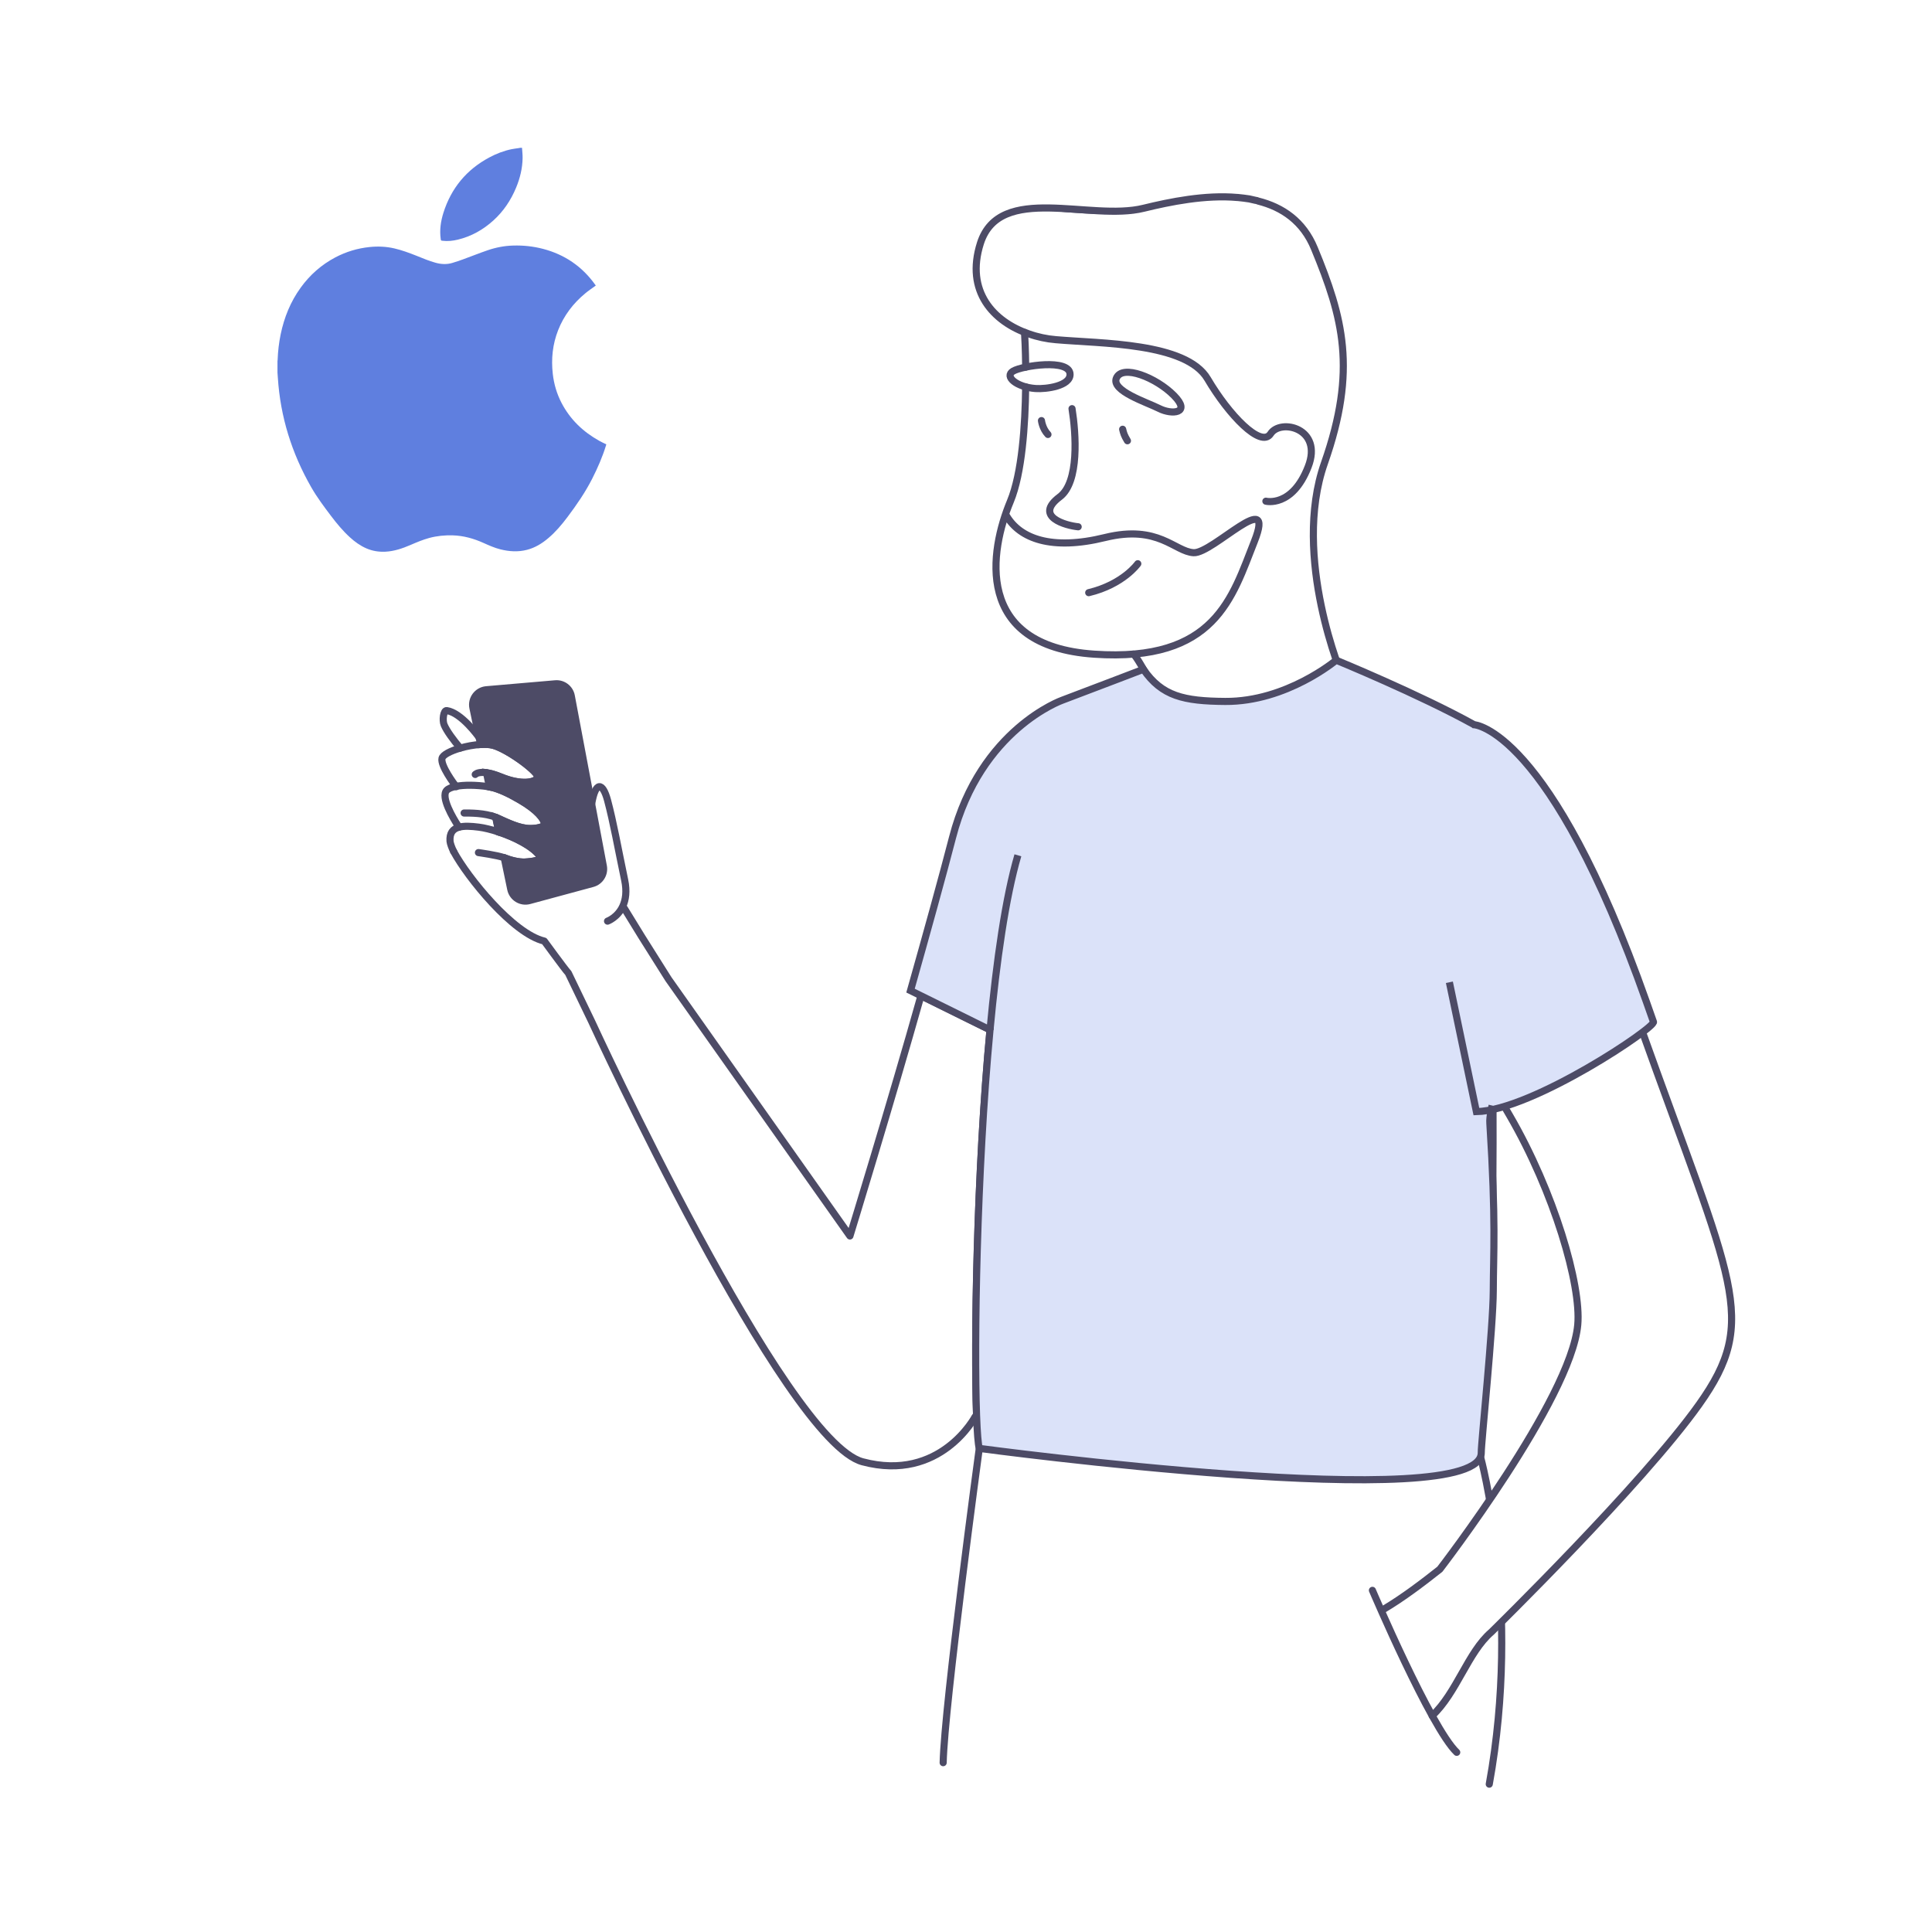 <svg width="543" height="543" viewBox="0 0 543 543" fill="none" xmlns="http://www.w3.org/2000/svg">
<path d="M543 0H0V543H543V0Z" fill="white"/>
<path d="M320.044 185.793C320.044 185.793 327.505 199.379 329.08 202.745C329.08 202.745 344.121 202.767 356.447 197.967C356.447 197.967 368.436 195.1 377.537 190.734C377.537 190.734 367.665 166.636 369.164 147.62C369.164 147.62 369.099 136.532 374.116 124.369C374.116 124.369 382.055 101.02 372.856 78.67C372.856 78.67 368.675 54.072 343.198 55.299C343.198 55.299 331.74 55.69 322.064 58.351C312.388 61.011 321.402 58.514 321.402 58.514C321.402 58.514 318.622 61.207 292.319 58.449C292.319 58.449 277.506 57.645 275.149 69.721C275.149 69.721 269.849 85.327 286.15 92.603L287.942 93.418L288.268 103.17C288.268 103.17 283.576 103.235 283.88 105.831C283.88 105.831 285.325 108.318 288.463 108.752C288.463 108.752 287.823 123.391 287.464 124.336C287.464 124.336 285.922 137.748 283.696 141.538C281.47 145.328 279.482 154.983 280.286 164.073C280.286 164.073 282.284 176.768 294.708 181.264C294.708 181.264 304.286 184.902 317.373 183.903C317.373 183.936 318.806 183.491 320.044 185.793Z" fill="white" stroke="#4D4B66" stroke-miterlimit="10"/>
<path d="M288.268 108.73C288.148 119.395 287.258 133.013 283.956 140.941C278.255 154.625 273.477 181.568 307.544 183.86C341.59 186.162 346.315 167.896 352.548 152.17C358.771 136.445 340.819 155.645 335.476 155.341C330.144 155.037 325.615 147.381 310.585 151.073C295.555 154.777 286.682 151.388 282.903 145.003" stroke="#4D4B66" stroke-width="2" stroke-miterlimit="10" stroke-linecap="round" stroke-linejoin="round"/>
<path d="M288.279 103.192C288.214 98.174 288.029 94.471 287.953 93.439" stroke="#4D4B66" stroke-width="2" stroke-miterlimit="10" stroke-linecap="round" stroke-linejoin="round"/>
<path d="M300.746 105.19C300.67 100.737 287.28 102.79 284.738 104.31C282.175 105.809 285.716 108.817 291.059 109.197C294.024 109.403 300.811 108.491 300.746 105.19Z" stroke="#4D4B66" stroke-width="2" stroke-miterlimit="10" stroke-linecap="round" stroke-linejoin="round"/>
<path d="M313.756 106.298C315.396 102.279 324.996 106.135 329.949 111.163C334.912 116.191 329.373 116.615 325.822 114.823C322.271 113.031 312.301 109.87 313.756 106.298Z" stroke="#4D4B66" stroke-width="2" stroke-miterlimit="10" stroke-linecap="round" stroke-linejoin="round"/>
<path d="M315.527 120.644C315.798 121.773 315.939 122.327 316.873 123.88" stroke="#4D4B66" stroke-width="2" stroke-miterlimit="10" stroke-linecap="round" stroke-linejoin="round"/>
<path d="M292.71 118.211C292.71 118.211 292.959 120.448 294.534 122.11" stroke="#4D4B66" stroke-width="2" stroke-miterlimit="10" stroke-linecap="round" stroke-linejoin="round"/>
<path d="M303.027 148.054C299.704 147.739 290.375 145.263 297.857 139.638C303.374 135.489 302.419 121.86 301.3 114.855" stroke="#4D4B66" stroke-width="2" stroke-miterlimit="10" stroke-linecap="round" stroke-linejoin="round"/>
<path d="M319.784 158.437C319.784 158.437 315.689 164.257 305.991 166.571" stroke="#4D4B66" stroke-width="2" stroke-miterlimit="10" stroke-linecap="round" stroke-linejoin="round"/>
<path d="M318.513 183.849H318.567C319.925 184.739 327.701 199.737 329.091 202.745C329.091 202.745 350.181 203.201 377.548 190.734C377.331 190.452 362.974 156.547 372.237 130.179C381.479 103.854 377.429 89.226 369.436 69.862C366.275 62.141 360.4 58.22 353.602 56.505C353.384 56.385 353.102 56.32 352.885 56.309C352.277 56.168 351.723 56.038 351.115 55.907C350.061 55.755 349.008 55.603 347.889 55.505C347.835 55.505 347.835 55.505 347.781 55.505C338.713 54.702 328.863 56.711 321.413 58.535C306.415 62.239 281.046 51.357 275.562 68.331C271.229 81.95 279.265 90.42 289.126 93.83C291.602 94.71 294.208 95.264 296.771 95.47C309.456 96.589 333.37 96.252 339.397 106.482C345.413 116.712 354.427 126.008 357.099 121.925C359.901 117.57 371.901 120.329 367.676 131.167C363.202 142.722 355.785 140.865 355.785 140.865" stroke="#4D4B66" stroke-width="2" stroke-miterlimit="10" stroke-linecap="round" stroke-linejoin="round"/>
<path d="M275.236 407.054C275.236 407.054 265.44 479.197 265.082 495.411L275.236 407.054Z" fill="white"/>
<path d="M275.236 407.054C275.236 407.054 265.44 479.197 265.082 495.411" stroke="#4D4B66" stroke-width="2" stroke-miterlimit="10" stroke-linecap="round" stroke-linejoin="round"/>
<path d="M416.079 409.335C416.079 409.335 427.71 451.233 418.566 501.45" stroke="#4D4B66" stroke-width="2" stroke-miterlimit="10" stroke-linecap="round" stroke-linejoin="round"/>
<path d="M402.526 482.217C409.433 475.744 412.571 464.363 419.153 458.705C419.153 458.705 461.583 417.198 477.547 394.728C494.619 370.706 486.973 361.041 461.072 288.496C449.767 299.682 429.394 307.045 422.03 309.64C422.769 310.889 424.278 313.485 424.278 313.485C436.778 334.977 444.456 361.171 443.436 372.357C441.524 393.219 404.676 441.046 404.676 441.046C399.822 444.891 394.24 449.115 388.907 452.275" fill="white"/>
<path d="M402.526 482.217C409.433 475.744 412.571 464.363 419.153 458.705C419.153 458.705 461.583 417.198 477.547 394.728C494.619 370.706 486.973 361.041 461.072 288.496C449.767 299.682 429.394 307.045 422.03 309.64C422.769 310.889 424.278 313.485 424.278 313.485C436.778 334.977 444.456 361.171 443.436 372.357C441.524 393.219 404.676 441.046 404.676 441.046C399.822 444.891 394.24 449.115 388.907 452.276" stroke="#4D4B66" stroke-width="2" stroke-miterlimit="10" stroke-linecap="round" stroke-linejoin="round"/>
<path d="M419.12 266.711C420.879 294.806 419.837 351.907 419.804 362.496C419.772 373.084 416.372 405.567 416.427 408.075C416.763 425.94 275.334 406.902 275.334 406.902C273.031 398.79 273.9 282.382 286.194 240.223" fill="#CAF1E3"/>
<path d="M419.12 266.711C420.879 294.806 419.837 351.907 419.804 362.496C419.772 373.084 416.372 405.567 416.427 408.075C416.763 425.94 275.334 406.902 275.334 406.902C273.031 398.79 273.9 282.382 286.194 240.223" stroke="#4D4B66" stroke-miterlimit="10"/>
<path d="M132.916 198.944L134.642 207.231L134.653 207.241L135.066 209.24C136.391 209.153 137.629 209.207 138.574 209.457C142.798 210.586 151.747 217.211 151.139 218.547C150.531 219.872 146.664 220.784 140.822 218.373C139.095 217.667 137.759 217.309 136.727 217.167L137.553 221.153C140.42 221.664 143.819 223.488 146.349 224.976C151.063 227.756 152.844 230.123 153.072 231.524C153.235 232.426 150.748 232.882 148.923 232.86C146.013 232.828 142.842 231.275 139.725 229.863C139.595 229.809 139.475 229.743 139.345 229.7L140.203 233.838C144.666 235.325 149.597 237.78 151.714 240.549C152.637 241.765 149.521 242.178 147.544 242.276C145.817 242.363 143.537 241.787 141.756 241.081C141.745 241.081 141.723 241.07 141.712 241.07L143.548 249.91C144.047 252.278 146.447 253.755 148.782 253.114L166.527 248.314C168.656 247.738 169.981 245.621 169.579 243.46L166.278 225.931L160.565 195.6C160.163 193.471 158.209 191.994 156.058 192.189L136.662 193.862C134.165 194.101 132.394 196.468 132.916 198.944Z" fill="#4D4B66" stroke="#4D4B66" stroke-width="2" stroke-miterlimit="10"/>
<path d="M166.288 225.953C167.374 219.492 169.383 219.828 170.752 224.911C172.424 231.166 173.641 238.16 175.563 247.326C176.236 250.529 175.845 252.919 175.052 254.656C173.597 257.882 170.752 258.892 170.752 258.892" stroke="#4D4B66" stroke-width="2" stroke-miterlimit="10" stroke-linecap="round" stroke-linejoin="round"/>
<path d="M134.631 207.231C134.338 206.818 129.625 200.302 125.552 199.715C124.651 199.585 124.271 202.452 124.836 203.745C125.574 205.482 127.366 207.893 129.342 210.261" stroke="#4D4B66" stroke-width="2" stroke-miterlimit="10" stroke-linecap="round" stroke-linejoin="round"/>
<path d="M139.323 229.722L140.192 233.859" stroke="#4D4B66" stroke-width="2" stroke-miterlimit="10" stroke-linecap="round" stroke-linejoin="round"/>
<path d="M140.203 233.848C144.666 235.336 149.597 237.791 151.714 240.56C152.637 241.776 149.521 242.189 147.544 242.287C145.817 242.373 143.537 241.798 141.756 241.092C141.745 241.092 141.723 241.081 141.712 241.081" stroke="#4D4B66" stroke-width="2" stroke-miterlimit="10" stroke-linecap="round" stroke-linejoin="round"/>
<path d="M137.553 221.164C140.42 221.674 143.819 223.499 146.349 224.987C151.063 227.767 152.844 230.134 153.072 231.535C153.235 232.437 150.748 232.893 148.923 232.871C146.013 232.839 142.842 231.286 139.725 229.874C139.594 229.819 139.475 229.754 139.345 229.711" stroke="#4D4B66" stroke-width="2" stroke-miterlimit="10" stroke-linecap="round" stroke-linejoin="round"/>
<path d="M136.727 217.178C137.759 217.33 139.095 217.678 140.822 218.384C146.664 220.795 150.531 219.883 151.139 218.558C151.747 217.222 142.798 210.597 138.574 209.468C137.629 209.218 136.391 209.164 135.066 209.251" stroke="#4D4B66" stroke-width="2" stroke-miterlimit="10" stroke-linecap="round" stroke-linejoin="round"/>
<path d="M128.213 221.11C128.213 221.11 128.181 221.077 128.159 221.023C127.605 220.306 123.771 215.169 124.228 213.149C124.445 212.15 126.638 211.043 129.332 210.261C131.156 209.728 133.22 209.348 135.055 209.24" stroke="#4D4B66" stroke-width="2" stroke-miterlimit="10" stroke-linecap="round" stroke-linejoin="round"/>
<path d="M136.727 217.178C136.271 217.102 135.869 217.092 135.555 217.092C134.034 217.102 133.567 217.667 133.567 217.667" stroke="#4D4B66" stroke-width="2" stroke-miterlimit="10" stroke-linecap="round" stroke-linejoin="round"/>
<path d="M128.995 232.491C128.995 232.491 128.876 232.295 128.658 231.959C127.42 230.047 123.76 224.009 125.552 222.12C126.041 221.62 126.953 221.251 128.159 221.012C130.439 220.567 133.784 220.599 137.183 221.088C137.303 221.099 137.433 221.131 137.553 221.164" stroke="#4D4B66" stroke-width="2" stroke-miterlimit="10" stroke-linecap="round" stroke-linejoin="round"/>
<path d="M139.345 229.711H139.334C136.239 228.462 132.112 228.505 130.439 228.505" stroke="#4D4B66" stroke-width="2" stroke-miterlimit="10" stroke-linecap="round" stroke-linejoin="round"/>
<path d="M127.507 239.322C127.04 238.442 126.541 237.074 126.486 236.455C126.313 234.12 127.279 232.969 128.984 232.491C130.429 232.089 132.383 232.198 134.588 232.48C136.119 232.675 138.107 233.153 140.181 233.848" stroke="#4D4B66" stroke-width="2" stroke-miterlimit="10" stroke-linecap="round" stroke-linejoin="round"/>
<path d="M141.712 241.07C139.888 240.375 134.469 239.626 134.469 239.626" stroke="#4D4B66" stroke-width="2" stroke-miterlimit="10" stroke-linecap="round" stroke-linejoin="round"/>
<path d="M175.411 255.21L180.385 263.301L187.878 275.192L238.877 347.379C238.877 347.379 250.508 309.467 258.848 279.83L278.255 289.419C274.476 329.634 273.759 377.57 274.476 397.758L274.085 398.128C274.085 398.128 264.354 416.677 242.439 410.845C220.523 405.013 166.288 287.095 166.288 287.095L159.74 273.498L159.577 273.292C158.925 272.64 152.974 264.495 152.974 264.495C144.177 262.421 131.395 246.576 127.507 239.333" stroke="#4D4B66" stroke-width="2" stroke-miterlimit="10" stroke-linecap="round" stroke-linejoin="round"/>
<path d="M419.37 310.715C419.37 310.715 418.577 314.093 418.729 315.646V315.668C420.488 343.752 419.728 352.07 419.696 362.67C419.663 373.258 416.275 405.73 416.318 408.249C416.655 426.114 275.225 407.076 275.225 407.076C274.91 405.936 274.649 402.689 274.465 397.791C273.748 377.591 274.465 329.666 278.244 289.452L255.905 278.418C260.488 262.193 264.93 246.142 267.721 235.358C275.605 204.885 298.541 196.805 298.541 196.805C307.99 193.243 321.358 188.117 321.358 188.117C326.571 195.675 332.707 197.055 344.349 197.142C361.627 197.261 375.539 185.554 375.539 185.554C375.539 185.554 398.91 195.143 414.276 203.658L414.298 203.679C414.298 203.679 435.562 204.733 462.755 281.643C463.418 283.5 464.699 287.16 464.699 287.16C465.894 288.42 430.697 312.127 414.95 312.431L407.359 276.072" fill="#DBE2F9"/>
<path d="M419.37 310.715C419.37 310.715 418.577 314.093 418.729 315.646V315.668C420.488 343.752 419.728 352.07 419.696 362.67C419.663 373.258 416.275 405.73 416.318 408.249C416.655 426.114 275.225 407.076 275.225 407.076C274.91 405.936 274.649 402.689 274.465 397.791C273.748 377.591 274.465 329.666 278.244 289.452L255.905 278.418C260.488 262.193 264.93 246.142 267.721 235.358C275.605 204.885 298.541 196.805 298.541 196.805C307.99 193.243 321.358 188.117 321.358 188.117C326.571 195.675 332.707 197.055 344.349 197.142C361.627 197.261 375.539 185.554 375.539 185.554C375.539 185.554 398.91 195.143 414.276 203.658L414.298 203.679C414.298 203.679 435.562 204.733 462.755 281.643C463.418 283.5 464.699 287.16 464.699 287.16C465.894 288.42 430.697 312.127 414.95 312.431L407.359 276.072" stroke="#4D4B66" stroke-width="2" stroke-miterlimit="10"/>
<path d="M286.085 240.386C282.621 252.223 280.079 269.903 278.255 289.419L286.085 240.386Z" fill="#CAF1E3"/>
<path d="M286.085 240.386C282.621 252.223 280.079 269.903 278.255 289.419" stroke="#4D4B66" stroke-width="2" stroke-miterlimit="10"/>
<path d="M385.726 446.976C385.726 446.976 402.157 485.54 409.422 492.501" stroke="#4D4B66" stroke-width="2" stroke-miterlimit="10" stroke-linecap="round" stroke-linejoin="round"/>
<path d="M77.986 104.701C77.986 103.626 77.986 102.562 77.986 101.487C77.996 101.378 78.018 101.269 78.029 101.161C78.116 98.75 78.387 96.361 78.876 93.993C79.864 89.226 81.645 84.795 84.513 80.842C87.097 77.269 90.323 74.413 94.232 72.349C97.262 70.753 100.488 69.775 103.898 69.428C106.232 69.189 108.546 69.287 110.837 69.819C112.944 70.308 114.964 71.057 116.973 71.85C118.776 72.566 120.546 73.338 122.425 73.848C123.999 74.282 125.574 74.369 127.149 73.891C128.148 73.587 129.136 73.261 130.114 72.903C132.449 72.056 134.762 71.122 137.118 70.318C139.41 69.537 141.799 69.08 144.232 69.015C147.077 68.928 149.879 69.232 152.626 69.949C158.73 71.546 163.628 74.901 167.298 80.038C167.353 80.114 167.396 80.179 167.45 80.266C167.342 80.342 167.255 80.397 167.168 80.462C166.288 81.102 165.376 81.71 164.54 82.406C161.119 85.229 158.491 88.661 156.862 92.809C155.309 96.773 154.885 100.868 155.363 105.081C155.689 107.948 156.493 110.685 157.828 113.248C160.261 117.918 163.91 121.393 168.493 123.934C169.112 124.282 169.753 124.564 170.404 124.89C170.372 124.998 170.35 125.107 170.317 125.205C169.318 128.441 167.972 131.525 166.44 134.544C164.496 138.367 162.075 141.886 159.501 145.307C157.893 147.446 156.178 149.488 154.125 151.225C152.344 152.746 150.378 153.951 148.087 154.538C145.589 155.178 143.113 155.016 140.637 154.397C138.975 153.984 137.412 153.278 135.859 152.583C133.133 151.356 130.298 150.563 127.29 150.465C125.042 150.4 122.827 150.606 120.655 151.193C118.819 151.692 117.082 152.431 115.344 153.18C113.085 154.147 110.783 154.94 108.296 155.059C106.45 155.146 104.69 154.863 102.996 154.136C101.248 153.376 99.727 152.279 98.326 150.997C96.339 149.184 94.634 147.12 93.016 144.981C91.039 142.364 89.074 139.746 87.445 136.89C82.004 127.377 78.8 117.168 78.094 106.211C78.051 105.711 78.018 105.201 77.986 104.701Z" fill="#5F7FDF"/>
<path d="M146.718 41.55C146.773 42.517 146.903 43.483 146.881 44.45C146.827 47.339 146.154 50.097 145.046 52.758C143.58 56.287 141.495 59.404 138.66 61.967C135.782 64.573 132.481 66.431 128.68 67.354C127.257 67.69 125.824 67.853 124.369 67.669C123.934 67.614 123.934 67.625 123.869 67.18C123.511 64.671 123.869 62.217 124.618 59.828C126.801 52.899 131.102 47.686 137.52 44.254C139.507 43.19 141.593 42.376 143.797 41.93C144.492 41.789 145.198 41.713 145.904 41.605C145.98 41.594 146.067 41.572 146.143 41.55C146.349 41.55 146.534 41.55 146.718 41.55Z" fill="#5F7FDF"/>
</svg>